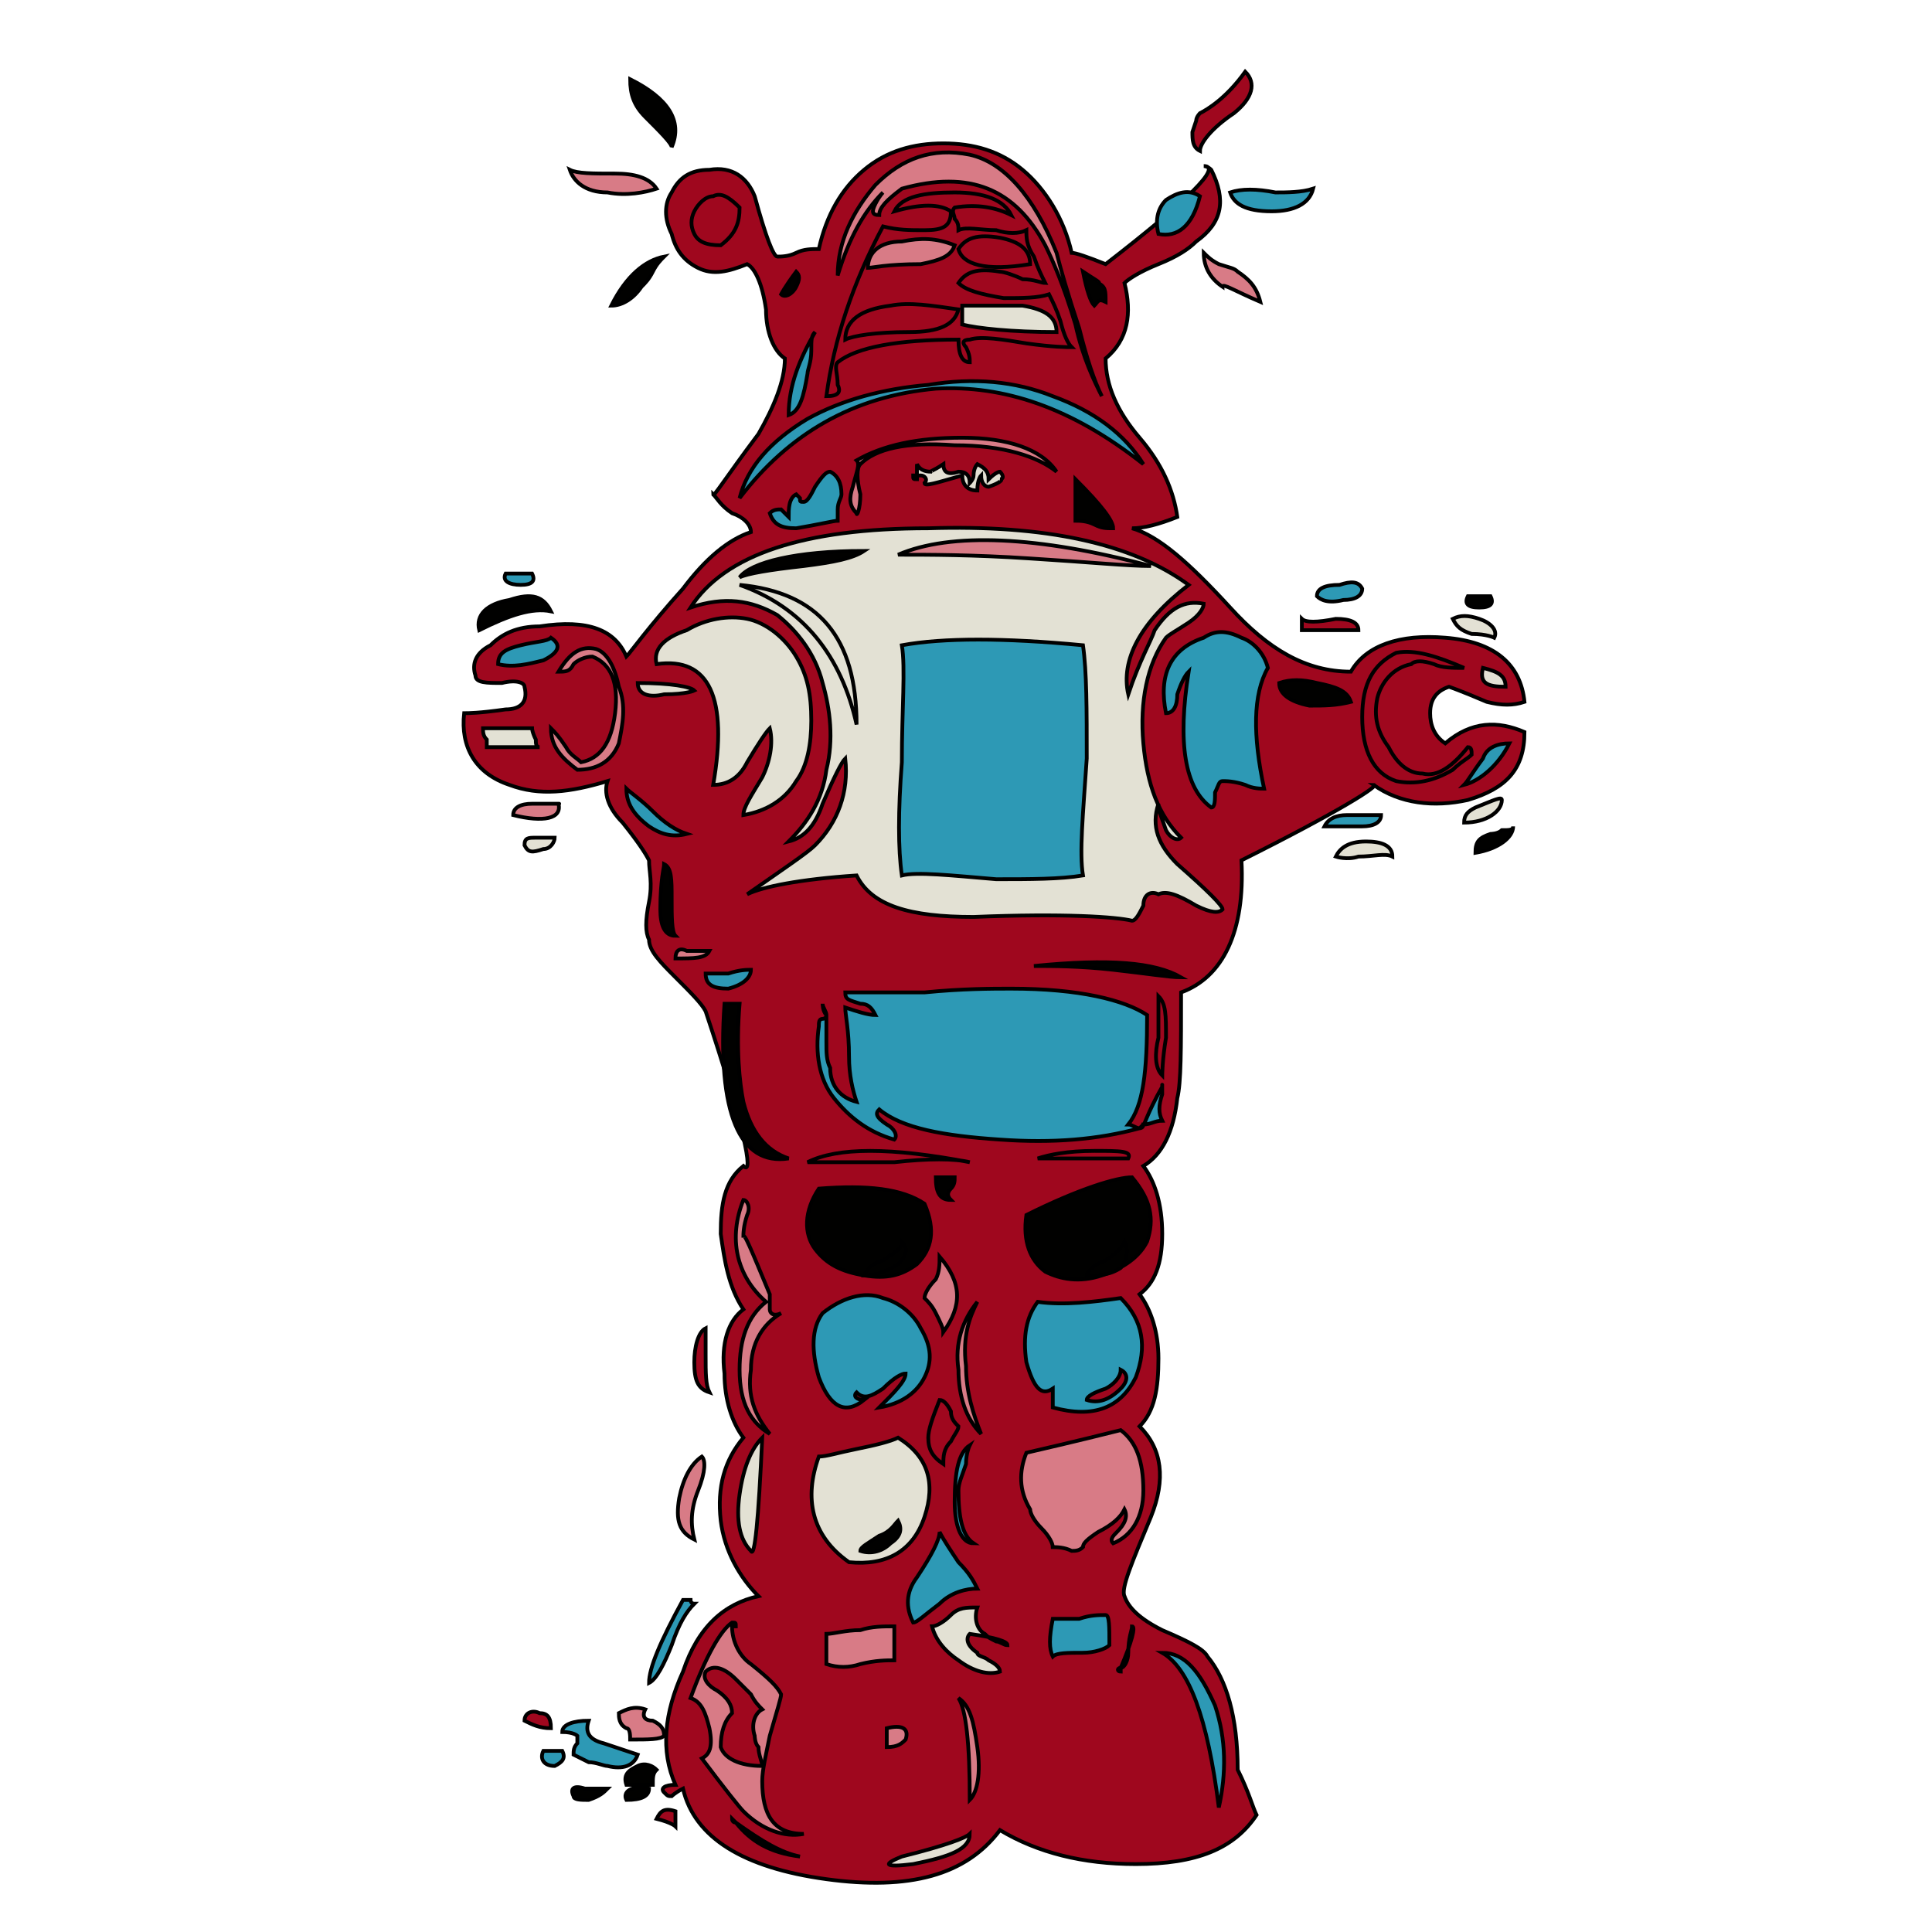 <svg id="th_rob_robot-14" width="100%" height="100%" xmlns="http://www.w3.org/2000/svg" version="1.1" xmlns:xlink="http://www.w3.org/1999/xlink" xmlns:svgjs="http://svgjs.com/svgjs" preserveAspectRatio="xMidYMin slice" data-uid="rob_robot-14" data-keyword="rob_robot-14" viewBox="0 0 512 512" data-colors="[&quot;#9F071E&quot;,&quot;#2D99B5&quot;,&quot;#9F071E&quot;,&quot;#2D99B5&quot;,&quot;#010100&quot;,&quot;#D87B86&quot;,&quot;#010100&quot;,&quot;#9F071E&quot;,&quot;#D87B86&quot;,&quot;#2D99B5&quot;,&quot;#010100&quot;,&quot;#9F071E&quot;,&quot;#2D99B5&quot;,&quot;#D87B86&quot;,&quot;#2D99B5&quot;,&quot;#9F071E&quot;,&quot;#E3E1D4&quot;,&quot;#010100&quot;,&quot;#E3E1D4&quot;,&quot;#E3E1D4&quot;,&quot;#010100&quot;,&quot;#9F071E&quot;,&quot;#2D99B5&quot;,&quot;#9F071E&quot;,&quot;#2D99B5&quot;,&quot;#2D99B5&quot;,&quot;#D87B86&quot;,&quot;#D87B86&quot;,&quot;#2D99B5&quot;,&quot;#E3E1D4&quot;,&quot;#D87B86&quot;,&quot;#E3E1D4&quot;,&quot;#E3E1D4&quot;,&quot;#9F071E&quot;,&quot;#010100&quot;,&quot;#9F071E&quot;,&quot;#2D99B5&quot;,&quot;#9F071E&quot;,&quot;#D87B86&quot;,&quot;#9F071E&quot;,&quot;#2D99B5&quot;,&quot;#D87B86&quot;,&quot;#2D99B5&quot;,&quot;#D87B86&quot;,&quot;#D87B86&quot;,&quot;#010100&quot;,&quot;#010100&quot;,&quot;#D87B86&quot;,&quot;#010100&quot;,&quot;#2D99B5&quot;,&quot;#D87B86&quot;,&quot;#010100&quot;,&quot;#2D99B5&quot;,&quot;#D87B86&quot;,&quot;#E3E1D4&quot;,&quot;#9F071E&quot;,&quot;#E3E1D4&quot;,&quot;#9F071E&quot;,&quot;#2D99B5&quot;,&quot;#D87B86&quot;,&quot;#E3E1D4&quot;,&quot;#010100&quot;,&quot;#2D99B5&quot;,&quot;#2D99B5&quot;,&quot;#E3E1D4&quot;,&quot;#9F071E&quot;,&quot;#D87B86&quot;,&quot;#E3E1D4&quot;,&quot;#2D99B5&quot;,&quot;#9F071E&quot;,&quot;#D87B86&quot;,&quot;#9F071E&quot;,&quot;#E3E1D4&quot;,&quot;#E3E1D4&quot;,&quot;#010100&quot;,&quot;#2D99B5&quot;,&quot;#9F071E&quot;,&quot;#D87B86&quot;,&quot;#9F071E&quot;,&quot;#2D99B5&quot;,&quot;#010100&quot;,&quot;#D87B86&quot;,&quot;#9F071E&quot;,&quot;#9F071E&quot;,&quot;#D87B86&quot;,&quot;#010100&quot;,&quot;#E3E1D4&quot;,&quot;#E3E1D4&quot;,&quot;#E3E1D4&quot;,&quot;#2D99B5&quot;,&quot;#2D99B5&quot;,&quot;#D87B86&quot;,&quot;#E3E1D4&quot;,&quot;#E3E1D4&quot;,&quot;#2D99B5&quot;,&quot;#9F071E&quot;,&quot;#010100&quot;,&quot;#010100&quot;,&quot;#9F071E&quot;,&quot;#2D99B5&quot;,&quot;#9F071E&quot;,&quot;#D87B86&quot;,&quot;#010100&quot;,&quot;#010100&quot;,&quot;#E3E1D4&quot;,&quot;#010100&quot;,&quot;#D87B86&quot;,&quot;#E3E1D4&quot;,&quot;#9F071E&quot;,&quot;#D87B86&quot;,&quot;#9F071E&quot;,&quot;#D87B86&quot;,&quot;#2D99B5&quot;,&quot;#010100&quot;]"><path id="th_rob_robot-14_63" d="M379 189C379 185 381 183 384 182C384 182 387 183 394 186C398 187 401 187 404 186C403 176 396 170 383 169C371 168 362 171 358 178C346 178 336 172 326 161C315 149 307 142 300 140C303 140 307 139 312 137C311 130 308 123 302 116C296 109 293 102 293 95C299 90 300 83 298 75C299 74 302 72 307 70C312 68 315 66 317 64C324 59 325 53 321 45C320 44 319 44 319 44C324 44 315 53 293 70C288 68 285 67 284 67C282 58 277 50 271 45C265 40 258 38 250 38C242 38 235 40 229 45C223 50 219 57 217 66C215 66 213 66 211 67C209 68 207 68 206 68C205 68 203 63 200 52C198 47 194 44 188 45C183 45 180 47 178 51C176 54 176 58 178 62C179 66 181 69 185 71C189 73 193 72 198 70C200 71 202 75 203 82C203 88 205 93 208 95C208 101 205 108 201 115C192 127 189 132 189 131C190 132 191 134 194 136C197 137 199 139 199 141C193 143 187 148 181 156C172 166 167 173 166 174C163 167 156 164 143 166C137 166 133 168 130 171C126 173 125 176 126 179C126 181 129 181 133 181C137 180 139 181 139 182C140 186 138 188 134 188C127 189 124 189 123 189C122 198 126 205 135 208C143 211 151 210 161 207C160 210 161 214 165 218C169 223 171 226 172 228C172 231 173 234 172 239C171 244 171 247 172 249C172 252 175 255 179 259C183 263 186 266 187 268C197 298 200 312 197 309C192 313 191 319 191 327C192 334 193 341 197 347C193 350 191 356 192 364C192 371 194 377 197 381C192 387 190 394 191 403C192 411 196 418 201 423C192 425 185 431 181 443C176 454 175 464 179 473C176 473 175 474 176 475C177 476 177 476 178 476C178 476 179 475 181 474C184 487 197 495 219 498C241 501 256 497 265 485C275 491 287 494 301 494C317 494 327 490 333 481C332 479 331 475 328 469C328 455 325 445 320 439C319 437 315 435 308 432C302 429 299 426 298 423C297 421 300 414 305 402C309 392 308 384 302 378C306 374 307 368 307 360C307 353 305 347 302 343C306 340 308 335 308 327C308 319 306 313 303 309C308 306 311 300 312 291C313 287 313 278 313 263C324 259 330 247 329 228C355 215 366 208 364 208C371 213 380 214 389 212C399 209 404 204 404 194C397 191 390 191 383 197C380 195 379 192 379 189Z " fill-rule="evenodd" fill="#9f071e" stroke-width="1" stroke="#000000"></path><path id="th_rob_robot-14_69" d="M160 462C156 461 155 459 156 456C152 456 149 457 149 459C152 459 153 460 153 460L153 462C152 463 152 464 152 465C152 465 154 466 156 467C158 467 160 468 161 468C165 469 168 468 169 465C163 463 160 462 160 462Z " fill-rule="evenodd" fill="#2d99b5" stroke-width="1" stroke="#000000"></path><path id="th_rob_robot-14_97" d="M135 159C129 160 126 163 127 167C135 163 141 161 146 162C144 158 141 157 135 159Z " fill-rule="evenodd" fill="#010100" stroke-width="1" stroke="#000000"></path><path id="th_rob_robot-14_100" d="M134 152C133 154 135 155 138 155C141 155 142 154 141 152Z " fill-rule="evenodd" fill="#2d99b5" stroke-width="1" stroke="#000000"></path><path id="th_rob_robot-14_105" d="M170 76C171 75 172 74 173 72C174 70 175 69 176 68C171 69 166 73 162 81C165 81 168 79 170 76Z " fill-rule="evenodd" fill="#010100" stroke-width="1" stroke="#000000"></path><path id="th_rob_robot-14_110" d="M163 46C157 46 153 46 151 45C152 48 155 51 161 51C166 52 171 51 174 50C172 47 168 46 163 46Z " fill-rule="evenodd" fill="#d87b86" stroke-width="1" stroke="#000000"></path><path id="th_rob_robot-14_111" d="M167 21C167 25 168 28 171 31C175 35 178 38 178 39C181 32 177 26 167 21Z " fill-rule="evenodd" fill="#010100" stroke-width="1" stroke="#000000"></path><path id="th_rob_robot-14_112" d="M327 30C332 26 333 22 330 19C325 26 320 29 318 30C318 30 317 31 317 32L316 35C316 37 316 39 318 40C318 38 321 34 327 30Z " fill-rule="evenodd" fill="#9f071e" stroke-width="1" stroke="#000000"></path><path id="th_rob_robot-14_0" d="M277 278C275 274 272 273 269 276C265 278 265 281 269 284C274 285 277 283 277 278Z " fill-rule="evenodd" fill="#010100" stroke-width="1" stroke="#000000"></path><path id="th_rob_robot-14_1" d="M243 282C244 284 245 284 247 284C250 281 252 279 252 277C246 274 242 274 240 279C241 279 242 280 243 282Z " fill-rule="evenodd" fill="#010100" stroke-width="1" stroke="#000000"></path><path id="th_rob_robot-14_2" d="M247 198L280 198C283 191 283 184 280 177C277 176 271 175 264 176C254 176 248 176 247 176C244 185 244 192 247 198Z " fill-rule="evenodd" fill="#010100" stroke-width="1" stroke="#000000"></path><path id="th_rob_robot-14_3" d="M238 233C237 226 236 216 237 203C237 185 237 174 237 171C237 169 238 168 240 167C243 167 251 167 265 167C275 167 282 167 288 168C290 189 290 211 288 233C271 236 254 236 238 233Z " fill-rule="evenodd" fill="#2d99b5" stroke-width="1" stroke="#000000"></path><path id="th_rob_robot-14_4" d="M279 164C280 163 281 161 280 159C280 156 279 155 278 155C275 154 273 155 272 158C272 159 272 160 272 162C272 163 272 164 272 164C269 165 266 164 263 164C259 163 256 163 254 163C255 162 255 161 255 159C255 157 255 155 254 155C249 153 247 156 248 163C242 162 238 164 234 167C234 196 234 219 234 236C260 240 279 240 292 234C291 229 291 217 292 198C292 183 292 172 290 166C287 164 283 164 279 164Z " fill-rule="evenodd" fill="#2d99b5" stroke-width="1" stroke="#000000"></path><path id="th_rob_robot-14_5" d="M254 75C251 72 246 71 239 72C232 73 228 75 227 78C239 81 248 80 254 75Z " fill-rule="evenodd" fill="#d87b86" stroke-width="1" stroke="#000000"></path><path id="th_rob_robot-14_6" d="M393 201C394 198 397 197 400 197C397 203 392 207 388 208C389 207 390 205 393 201Z " fill-rule="evenodd" fill="#2d99b5" stroke-width="1" stroke="#000000"></path><path id="th_rob_robot-14_7" d="M361 190C361 181 364 176 370 173C375 172 381 174 388 177C385 177 382 177 380 176C377 175 375 175 374 176C369 177 366 181 365 185C364 190 365 194 368 198C370 202 373 205 377 205C381 206 385 203 389 198C390 198 390 199 390 200C389 201 387 202 385 204C380 207 375 208 370 207C364 205 361 199 361 190Z " fill-rule="evenodd" fill="#9f071e" stroke-width="1" stroke="#000000"></path><path id="th_rob_robot-14_8" d="M399 182C394 182 392 181 393 177C397 178 399 179 399 182Z " fill-rule="evenodd" fill="#e3e1d4" stroke-width="1" stroke="#000000"></path><path id="th_rob_robot-14_9" d="M349 181C354 182 357 183 358 186C354 187 351 187 347 187C342 186 339 184 339 181C342 180 345 180 349 181Z " fill-rule="evenodd" fill="#010100" stroke-width="1" stroke="#000000"></path><path id="th_rob_robot-14_10" d="M330 208C327 207 325 207 324 207C323 207 323 208 322 210C322 212 322 214 321 214C314 209 312 197 315 178C314 179 313 181 312 184C312 187 311 189 309 189C307 179 310 172 319 169C322 167 325 167 329 169C332 170 335 173 336 177C332 184 332 195 335 209C334 209 332 209 330 208Z " fill-rule="evenodd" fill="#2d99b5" stroke-width="1" stroke="#000000"></path><path id="th_rob_robot-14_11" d="M303 240C302 242 301 244 300 244C296 243 282 242 258 243C241 243 231 240 227 232C212 233 202 235 198 237C208 230 214 226 216 224C222 218 225 210 224 201C223 202 221 206 218 213C216 219 213 222 209 223C214 218 218 212 219 204C221 196 220 188 218 181C216 173 211 167 206 163C199 159 192 158 183 161C192 147 213 140 246 140C277 139 300 144 315 155C302 165 297 175 299 184C302 175 305 170 306 167C310 161 314 159 319 160C319 161 318 163 315 165C312 167 310 168 309 169C304 176 302 186 303 197C304 208 307 216 313 222C312 223 310 222 309 220C308 217 307 215 307 213C305 219 307 224 312 229C320 236 324 240 324 241C323 242 321 242 317 240C312 237 309 236 307 237C305 236 303 237 303 240Z " fill-rule="evenodd" fill="#e3e1d4" stroke-width="1" stroke="#000000"></path><path id="th_rob_robot-14_12" d="M313 259C310 259 304 258 295 257C286 256 279 256 274 256C294 254 306 255 313 259Z " fill-rule="evenodd" fill="#010100" stroke-width="1" stroke="#000000"></path><path id="th_rob_robot-14_13" d="M307 275C307 270 307 266 307 264C309 266 309 269 309 275C308 281 308 285 308 285C306 283 306 279 307 275Z " fill-rule="evenodd" fill="#9f071e" stroke-width="1" stroke="#000000"></path><path id="th_rob_robot-14_14" d="M303 298C303 299 302 299 302 299C291 302 279 303 265 302C250 301 239 299 233 294C232 295 232 296 235 298C237 299 238 301 237 302C230 300 225 296 221 291C217 286 216 279 217 272C217 271 217 270 218 270C218 270 219 270 219 269C218 268 218 266 218 266C218 267 219 268 219 269C219 270 219 272 219 276C219 279 219 281 220 283C220 288 223 291 227 292C226 289 225 285 225 280C225 273 224 269 224 267C227 268 230 269 232 269C231 267 230 266 228 266C225 265 224 265 224 263C228 263 235 263 245 263C255 262 263 262 268 262C286 262 298 265 304 269C304 284 303 293 299 298C300 298 301 299 302 299L303 298C303 299 304 295 308 288C308 287 308 287 308 290C307 293 307 295 308 297C306 297 305 298 303 298Z " fill-rule="evenodd" fill="#2d99b5" stroke-width="1" stroke="#000000"></path><path id="th_rob_robot-14_15" d="M275 307C278 306 283 305 290 305C297 305 300 305 299 307Z " fill-rule="evenodd" fill="#9f071e" stroke-width="1" stroke="#000000"></path><path id="th_rob_robot-14_16" d="M300 312C305 318 306 323 304 329C302 333 298 336 292 338C286 340 281 339 277 337C273 334 271 329 272 322C286 315 296 312 300 312Z " fill-rule="evenodd" fill="#010100" stroke-width="1" stroke="#000000"></path><path id="th_rob_robot-14_17" d="M279 368C276 370 274 368 272 361C271 354 272 349 275 345C282 346 290 345 297 344C303 350 304 357 301 365C297 373 290 376 279 373Z " fill-rule="evenodd" fill="#2d99b5" stroke-width="1" stroke="#000000"></path><path id="th_rob_robot-14_18" d="M296 406C298 404 299 402 298 400C297 402 295 404 291 406C288 408 287 409 287 410C286 411 285 411 284 411C282 410 280 410 279 410C279 409 278 407 276 405C274 403 273 401 273 400C270 395 270 390 272 385C285 382 293 380 297 379C301 382 303 387 303 395C303 402 300 407 295 409C294 408 295 407 296 406Z " fill-rule="evenodd" fill="#d87b86" stroke-width="1" stroke="#000000"></path><path id="th_rob_robot-14_19" d="M299 438C299 440 298 442 297 442C297 443 297 443 297 443C296 443 296 442 297 442C300 435 301 431 300 431C300 432 299 434 299 438Z " fill-rule="evenodd" fill="#d87b86" stroke-width="1" stroke="#000000"></path><path id="th_rob_robot-14_20" d="M287 438C283 438 280 438 279 439C278 437 278 434 279 429C281 429 284 429 286 429C289 428 291 428 293 428C294 428 294 431 294 436C293 437 290 438 287 438Z " fill-rule="evenodd" fill="#2d99b5" stroke-width="1" stroke="#000000"></path><path id="th_rob_robot-14_21" d="M254 440C251 438 248 435 247 431C248 431 250 430 252 428C254 426 256 426 259 426C258 429 259 432 261 433C262 434 262 434 264 435C265 435 266 436 267 436C267 435 264 434 257 433C256 434 256 436 259 438C259 439 261 439 262 440C264 441 265 442 265 443C262 444 258 443 254 440Z " fill-rule="evenodd" fill="#e3e1d4" stroke-width="1" stroke="#000000"></path><path id="th_rob_robot-14_22" d="M254 450C257 452 258 456 259 463C260 470 259 475 257 477C257 462 256 453 254 450Z " fill-rule="evenodd" fill="#d87b86" stroke-width="1" stroke="#000000"></path><path id="th_rob_robot-14_23" d="M239 492C251 489 256 487 257 486C257 490 252 492 242 494C234 495 234 494 239 492Z " fill-rule="evenodd" fill="#e3e1d4" stroke-width="1" stroke="#000000"></path><path id="th_rob_robot-14_24" d="M219 433C221 433 224 432 228 432C231 431 234 431 237 431L237 440C235 440 232 440 228 441C225 442 222 442 219 441Z " fill-rule="evenodd" fill="#d87b86" stroke-width="1" stroke="#000000"></path><path id="th_rob_robot-14_25" d="M227 384C232 383 236 382 238 381C246 386 248 393 245 402C242 411 235 415 225 414C215 407 213 397 217 386C219 386 222 385 227 384Z " fill-rule="evenodd" fill="#e3e1d4" stroke-width="1" stroke="#000000"></path><path id="th_rob_robot-14_26" d="M245 319C248 326 247 331 243 335C239 338 235 339 229 338C223 337 219 335 216 331C213 327 213 321 217 315C230 314 239 315 245 319Z " fill-rule="evenodd" fill="#010100" stroke-width="1" stroke="#000000"></path><path id="th_rob_robot-14_27" d="M257 308C253 307 246 307 237 308C226 308 219 308 214 308C222 304 236 304 257 308Z " fill-rule="evenodd" fill="#9f071e" stroke-width="1" stroke="#000000"></path><path id="th_rob_robot-14_28" d="M253 398C253 390 254 385 257 383C257 383 256 385 256 388C255 391 254 393 254 395C254 402 255 407 258 409C255 409 253 405 253 398Z " fill-rule="evenodd" fill="#2d99b5" stroke-width="1" stroke="#000000"></path><path id="th_rob_robot-14_29" d="M252 374C252 376 253 377 254 378C254 379 253 380 252 382C250 384 250 386 250 388C247 386 246 384 246 381C246 379 247 376 249 371C250 371 251 372 252 374Z " fill-rule="evenodd" fill="#9f071e" stroke-width="1" stroke="#000000"></path><path id="th_rob_robot-14_30" d="M250 353C250 352 249 350 248 348C247 346 246 345 245 344C245 343 246 341 248 339C249 337 249 335 249 333C255 340 255 346 250 353Z " fill-rule="evenodd" fill="#d87b86" stroke-width="1" stroke="#000000"></path><path id="th_rob_robot-14_31" d="M248 312L253 312C253 313 253 314 252 315C251 316 251 317 252 318C249 318 248 316 248 312Z " fill-rule="evenodd" fill="#010100" stroke-width="1" stroke="#000000"></path><path id="th_rob_robot-14_32" d="M229 371C224 375 220 373 217 365C215 358 215 352 218 348C223 344 229 342 234 344C238 345 242 348 244 352C247 357 247 361 245 365C243 369 239 372 233 373C237 369 240 366 240 364C239 364 237 365 234 368C231 370 229 371 227 369C226 370 227 371 229 371Z " fill-rule="evenodd" fill="#2d99b5" stroke-width="1" stroke="#000000"></path><path id="th_rob_robot-14_33" d="M235 463L235 458C239 457 241 458 240 461C239 462 238 463 235 463Z " fill-rule="evenodd" fill="#d87b86" stroke-width="1" stroke="#000000"></path><path id="th_rob_robot-14_34" d="M254 414C257 417 258 419 259 421C256 421 252 422 249 425C245 428 243 430 242 430C240 426 240 422 243 418C247 412 249 408 249 406C250 408 252 411 254 414Z " fill-rule="evenodd" fill="#2d99b5" stroke-width="1" stroke="#000000"></path><path id="th_rob_robot-14_35" d="M254 363C253 356 255 350 259 345C257 349 255 354 256 362C256 369 258 375 260 380C256 376 254 370 254 363Z " fill-rule="evenodd" fill="#d87b86" stroke-width="1" stroke="#000000"></path><path id="th_rob_robot-14_36" d="M188 458C187 454 186 451 183 450C187 439 191 432 194 430C195 430 195 430 195 431C195 431 195 431 194 431C194 435 196 439 199 441C204 445 206 447 207 449C207 450 206 453 204 460C203 465 202 469 202 472C202 481 205 486 213 486C208 487 202 485 197 480C196 479 192 474 186 466C188 465 189 463 188 458Z " fill-rule="evenodd" fill="#d87b86" stroke-width="1" stroke="#000000"></path><path id="th_rob_robot-14_37" d="M194 482L195 483C202 488 207 491 212 492C204 491 199 488 195 483C194 483 194 482 194 482Z " fill-rule="evenodd" fill="#010100" stroke-width="1" stroke="#000000"></path><path id="th_rob_robot-14_38" d="M196 396C197 389 199 384 202 381C201 403 200 413 199 411C196 408 195 403 196 396Z " fill-rule="evenodd" fill="#e3e1d4" stroke-width="1" stroke="#000000"></path><path id="th_rob_robot-14_39" d="M197 318C198 318 199 320 198 322C197 325 197 327 197 328C197 326 199 331 204 343C204 343 204 345 204 347C204 348 205 349 207 348C202 351 199 356 199 363C198 370 200 375 204 380C199 377 196 372 196 363C196 355 198 349 203 345C195 338 193 328 197 318Z " fill-rule="evenodd" fill="#d87b86" stroke-width="1" stroke="#000000"></path><path id="th_rob_robot-14_40" d="M196 266C195 278 196 287 197 292C199 300 203 305 209 307C196 309 190 295 192 266Z " fill-rule="evenodd" fill="#010100" stroke-width="1" stroke="#000000"></path><path id="th_rob_robot-14_41" d="M193 258C196 257 198 257 199 257C199 259 197 261 193 262C189 262 187 261 187 258C189 258 191 258 193 258Z " fill-rule="evenodd" fill="#2d99b5" stroke-width="1" stroke="#000000"></path><path id="th_rob_robot-14_42" d="M182 252C186 252 188 252 188 252C187 254 184 254 179 254C179 252 180 251 182 252Z " fill-rule="evenodd" fill="#d87b86" stroke-width="1" stroke="#000000"></path><path id="th_rob_robot-14_43" d="M178 238C178 243 178 247 179 248C176 248 175 245 175 241C175 233 176 230 176 229C178 230 178 233 178 238Z " fill-rule="evenodd" fill="#010100" stroke-width="1" stroke="#000000"></path><path id="th_rob_robot-14_44" d="M173 215C176 218 179 220 182 221C178 222 175 221 172 219C168 216 166 213 166 209C167 210 170 212 173 215Z " fill-rule="evenodd" fill="#2d99b5" stroke-width="1" stroke="#000000"></path><path id="th_rob_robot-14_45" d="M146 193C147 194 148 195 150 198C151 200 153 201 154 202C159 201 162 197 163 189C164 181 162 176 157 174C155 174 153 175 152 176C151 178 150 178 148 178C151 173 154 171 158 172C161 173 163 177 164 182C166 187 165 192 164 197C162 202 158 204 153 204C149 201 146 198 146 193Z " fill-rule="evenodd" fill="#d87b86" stroke-width="1" stroke="#000000"></path><path id="th_rob_robot-14_46" d="M129 196C128 195 128 194 128 193L141 193C141 193 141 194 142 196C142 197 142 198 143 198C141 198 137 198 129 198C129 197 129 197 129 196Z " fill-rule="evenodd" fill="#e3e1d4" stroke-width="1" stroke="#000000"></path><path id="th_rob_robot-14_47" d="M138 171C142 170 145 170 146 169C149 171 148 173 144 175C140 176 136 177 132 176C132 173 134 172 138 171Z " fill-rule="evenodd" fill="#2d99b5" stroke-width="1" stroke="#000000"></path><path id="th_rob_robot-14_48" d="M176 184C172 185 169 184 169 181C178 181 183 182 184 183C184 183 182 184 176 184Z " fill-rule="evenodd" fill="#e3e1d4" stroke-width="1" stroke="#000000"></path><path id="th_rob_robot-14_49" d="M211 174C214 179 215 184 215 191C215 197 214 203 211 207C208 212 203 215 197 216C197 214 199 211 202 206C204 202 205 197 204 193C203 194 201 197 198 202C196 206 193 208 189 208C193 185 188 174 174 176C173 172 176 169 182 167C187 164 193 163 198 164C203 165 208 169 211 174Z " fill-rule="evenodd" fill="#e3e1d4" stroke-width="1" stroke="#000000"></path><path id="th_rob_robot-14_50" d="M212 132C212 133 212 133 213 133C214 133 215 131 216 129C218 126 219 125 220 125C222 126 223 128 223 131C223 132 222 133 222 135C222 136 222 137 222 138C221 138 217 139 211 140C207 140 205 139 204 136C205 135 206 135 207 135C208 136 209 137 209 137C209 135 209 132 211 131C211 131 211 131 212 132Z " fill-rule="evenodd" fill="#2d99b5" stroke-width="1" stroke="#000000"></path><path id="th_rob_robot-14_51" d="M228 131C228 135 227 137 227 136C225 134 225 132 226 129C227 125 228 123 227 122C234 118 243 116 255 116C267 116 276 119 280 125C275 121 266 118 253 118C240 117 232 119 228 123C227 124 227 127 228 131Z " fill-rule="evenodd" fill="#d87b86" stroke-width="1" stroke="#000000"></path><path id="th_rob_robot-14_52" d="M244 126C243 126 243 126 243 127C242 127 242 127 242 126C242 126 242 126 243 126L243 123C244 125 246 125 247 125C246 125 247 125 250 123C250 125 251 126 254 125C256 125 257 126 257 128C257 128 258 127 258 126C258 124 259 123 259 123C261 124 262 125 262 127C264 125 265 125 265 125C266 126 266 127 265 127C266 127 265 128 262 129C261 129 260 128 260 126C260 126 259 127 259 130C256 130 255 128 255 126C248 128 245 129 245 128C246 127 245 126 244 126Z " fill-rule="evenodd" fill="#e3e1d4" stroke-width="1" stroke="#000000"></path><path id="th_rob_robot-14_53" d="M290 139C288 138 286 138 285 138L285 127C292 134 295 138 295 140C293 140 292 140 290 139Z " fill-rule="evenodd" fill="#010100" stroke-width="1" stroke="#000000"></path><path id="th_rob_robot-14_54" d="M214 111C223 106 234 103 246 102C258 100 269 101 279 105C290 109 298 115 303 123C284 108 266 102 248 103C226 105 209 115 196 132C198 124 204 117 214 111Z " fill-rule="evenodd" fill="#2d99b5" stroke-width="1" stroke="#000000"></path><path id="th_rob_robot-14_55" d="M215 93C215 96 214 98 214 99C213 105 212 109 209 110C209 102 212 95 216 88C215 89 215 90 215 93Z " fill-rule="evenodd" fill="#2d99b5" stroke-width="1" stroke="#000000"></path><path id="th_rob_robot-14_56" d="M211 72C212 73 212 74 211 76C210 78 208 79 207 78C207 78 208 76 211 72Z " fill-rule="evenodd" fill="#010100" stroke-width="1" stroke="#000000"></path><path id="th_rob_robot-14_57" d="M245 61C250 61 252 60 252 56C249 54 244 54 237 56C239 52 245 51 253 51C261 51 266 53 268 57C264 55 259 54 253 55C252 56 253 57 253 58C254 59 254 60 254 61C256 60 260 61 264 61C267 62 270 62 272 61C272 63 272 65 274 68C275 71 276 73 277 75C276 75 274 74 271 74C269 73 266 72 265 72C259 71 256 72 254 75C256 77 260 78 266 79C271 79 275 79 278 78C279 80 280 82 281 85C282 89 283 91 284 92C283 92 279 92 272 91C266 90 260 89 257 90C255 90 255 91 256 92C257 94 257 95 257 96C255 96 254 94 254 90C238 90 227 92 222 96C221 97 222 99 222 102C223 104 222 105 219 105C221 90 226 75 234 60C238 61 241 61 245 61Z " fill-rule="evenodd" fill="#9f071e" stroke-width="1" stroke="#000000"></path><path id="th_rob_robot-14_58" d="M280 67C281 71 283 78 286 87C288 95 290 101 292 105C290 101 287 95 285 86C282 76 279 69 277 65C269 50 257 45 239 50C235 53 233 55 233 57C231 57 231 56 232 54C233 52 234 51 234 51C229 56 225 63 222 73C222 64 226 56 232 49C239 42 247 39 257 41C266 43 274 52 280 67Z " fill-rule="evenodd" fill="#d87b86" stroke-width="1" stroke="#000000"></path><path id="th_rob_robot-14_59" d="M290 81C289 80 288 77 287 72C290 74 292 75 291 75C293 76 293 77 293 80C291 79 291 80 290 81Z " fill-rule="evenodd" fill="#010100" stroke-width="1" stroke="#000000"></path><path id="th_rob_robot-14_60" d="M308 438C314 438 318 443 322 452C325 461 325 470 323 479C320 455 315 442 308 438Z " fill-rule="evenodd" fill="#2d99b5" stroke-width="1" stroke="#000000"></path><path id="th_rob_robot-14_61" d="M184 62C183 60 183 58 184 56C185 54 187 52 189 52C191 51 193 52 196 55C196 59 195 62 191 65C187 65 185 64 184 62Z " fill-rule="evenodd" fill="#9f071e" stroke-width="1" stroke="#000000"></path><path id="th_rob_robot-14_62" d="M307 62C306 58 307 55 309 53C312 51 315 50 318 52C316 60 312 63 307 62Z " fill-rule="evenodd" fill="#2d99b5" stroke-width="1" stroke="#000000"></path><path id="th_rob_robot-14_64" d="M179 484L179 480C176 479 175 480 174 482C178 483 179 484 179 484Z " fill-rule="evenodd" fill="#9f071e" stroke-width="1" stroke="#000000"></path><path id="th_rob_robot-14_65" d="M172 474C167 473 165 475 166 477C170 477 172 476 172 474Z " fill-rule="evenodd" fill="#010100" stroke-width="1" stroke="#000000"></path><path id="th_rob_robot-14_66" d="M156 477C159 476 160 475 161 474C160 474 158 474 155 474C152 473 151 474 152 476C152 477 154 477 156 477Z " fill-rule="evenodd" fill="#010100" stroke-width="1" stroke="#000000"></path><path id="th_rob_robot-14_67" d="M173 473C173 471 173 470 174 469C173 468 171 467 169 468C167 469 165 470 166 473Z " fill-rule="evenodd" fill="#010100" stroke-width="1" stroke="#000000"></path><path id="th_rob_robot-14_68" d="M144 464C143 466 144 468 147 468C149 467 150 466 149 464Z " fill-rule="evenodd" fill="#2d99b5" stroke-width="1" stroke="#000000"></path><path id="th_rob_robot-14_70" d="M146 458C146 455 145 454 143 454C141 453 139 454 139 456C141 457 143 458 146 458Z " fill-rule="evenodd" fill="#9f071e" stroke-width="1" stroke="#000000"></path><path id="th_rob_robot-14_71" d="M166 458C167 458 167 460 167 461C172 461 175 461 176 460C176 458 175 457 173 456C171 456 170 455 171 453C168 452 166 453 164 454C164 455 164 457 166 458Z " fill-rule="evenodd" fill="#d87b86" stroke-width="1" stroke="#000000"></path><path id="th_rob_robot-14_72" d="M190 448C193 450 194 452 194 454C192 456 191 459 191 463C192 466 196 468 202 468C202 467 201 465 201 463C200 462 200 460 200 460C199 457 200 454 202 453C201 452 200 451 199 449C197 447 196 446 195 445C192 442 189 441 187 443C186 445 188 447 190 448Z " fill-rule="evenodd" fill="#9f071e" stroke-width="1" stroke="#000000"></path><path id="th_rob_robot-14_73" d="M183 424C182 424 181 424 181 424C175 435 172 442 172 446C174 445 176 441 178 436C180 430 182 427 184 425C184 425 183 425 183 424Z " fill-rule="evenodd" fill="#2d99b5" stroke-width="1" stroke="#000000"></path><path id="th_rob_robot-14_74" d="M233 407C230 409 228 410 228 411C231 412 234 411 236 409C239 407 239 405 238 403C237 404 236 406 233 407Z " fill-rule="evenodd" fill="#010100" stroke-width="1" stroke="#000000"></path><path id="th_rob_robot-14_75" d="M185 395C187 390 187 387 186 386C183 388 181 392 180 397C179 403 180 406 184 408C183 404 183 400 185 395Z " fill-rule="evenodd" fill="#d87b86" stroke-width="1" stroke="#000000"></path><path id="th_rob_robot-14_76" d="M297 368C299 366 299 364 297 363C297 365 295 367 293 368C290 369 288 370 288 371C291 372 294 371 297 368Z " fill-rule="evenodd" fill="#9f071e" stroke-width="1" stroke="#000000"></path><path id="th_rob_robot-14_77" d="M184 361C184 366 185 368 188 369C187 367 187 364 187 359C187 355 187 353 187 352C185 353 184 357 184 361Z " fill-rule="evenodd" fill="#9f071e" stroke-width="1" stroke="#000000"></path><path id="th_rob_robot-14_78" d="M297 336C299 333 299 331 298 329C297 331 296 332 293 334C290 335 288 337 288 338C291 338 294 338 297 336Z " fill-rule="evenodd" fill="#010100" stroke-width="1" stroke="#000000"></path><path id="th_rob_robot-14_79" d="M234 334C231 335 230 336 229 338C232 338 235 337 238 335C240 333 241 331 239 329C239 331 237 332 234 334Z " fill-rule="evenodd" fill="#010100" stroke-width="1" stroke="#000000"></path><path id="th_rob_robot-14_80" d="M360 227C364 227 367 226 369 227C369 224 366 223 362 223C357 223 355 225 354 227C354 227 357 228 360 227Z " fill-rule="evenodd" fill="#e3e1d4" stroke-width="1" stroke="#000000"></path><path id="th_rob_robot-14_81" d="M142 222C140 222 139 222 139 224C140 226 141 226 144 225C146 225 147 223 147 222C147 222 145 222 142 222Z " fill-rule="evenodd" fill="#e3e1d4" stroke-width="1" stroke="#000000"></path><path id="th_rob_robot-14_82" d="M265 229C275 229 280 227 282 223C277 221 271 220 262 220C252 219 246 221 245 226C250 228 256 229 265 229Z " fill-rule="evenodd" fill="#010100" stroke-width="1" stroke="#000000"></path><path id="th_rob_robot-14_83" d="M401 219C401 220 400 220 398 220C397 221 395 221 395 221C392 222 391 223 391 226C397 225 401 222 401 219Z " fill-rule="evenodd" fill="#010100" stroke-width="1" stroke="#000000"></path><path id="th_rob_robot-14_84" d="M362 216L357 216C354 216 352 217 351 219C352 219 354 219 356 219L361 219C364 219 366 218 366 216C365 216 364 216 362 216Z " fill-rule="evenodd" fill="#2d99b5" stroke-width="1" stroke="#000000"></path><path id="th_rob_robot-14_85" d="M141 213C138 213 136 214 136 216C144 218 149 217 148 213C149 213 146 213 141 213Z " fill-rule="evenodd" fill="#d87b86" stroke-width="1" stroke="#000000"></path><path id="th_rob_robot-14_86" d="M391 214C389 215 388 216 388 218C394 218 398 215 398 212C398 211 396 212 391 214Z " fill-rule="evenodd" fill="#e3e1d4" stroke-width="1" stroke="#000000"></path><path id="th_rob_robot-14_87" d="M284 201C265 201 251 200 242 199C242 198 242 193 242 186C241 180 242 176 243 173C246 173 253 173 262 173C272 173 280 173 284 173Z " fill-rule="evenodd" fill="#e3e1d4" stroke-width="1" stroke="#000000"></path><path id="th_rob_robot-14_88" d="M252 208C253 207 255 206 258 207C259 211 257 212 252 212Z " fill-rule="evenodd" fill="#e3e1d4" stroke-width="1" stroke="#000000"></path><path id="th_rob_robot-14_89" d="M259 216C261 214 261 212 261 209C260 207 259 205 257 204C253 203 251 205 250 208C248 211 249 213 252 214C252 213 249 214 243 216L243 203L269 203C265 209 264 213 268 214C268 213 265 214 259 216Z " fill-rule="evenodd" fill="#9f071e" stroke-width="1" stroke="#000000"></path><path id="th_rob_robot-14_90" d="M268 208C270 206 272 206 274 208C274 211 272 212 268 212Z " fill-rule="evenodd" fill="#e3e1d4" stroke-width="1" stroke="#000000"></path><path id="th_rob_robot-14_91" d="M283 204L283 216L274 216C276 215 277 213 276 209L275 204C276 204 278 204 283 204Z " fill-rule="evenodd" fill="#010100" stroke-width="1" stroke="#000000"></path><path id="th_rob_robot-14_92" d="M284 229L243 229C242 229 242 225 242 218C246 218 253 218 263 219C271 219 279 220 284 219Z " fill-rule="evenodd" fill="#9f071e" stroke-width="1" stroke="#000000"></path><path id="th_rob_robot-14_93" d="M239 202C238 215 238 225 239 232C243 231 252 232 264 233C273 233 281 233 287 232C286 226 287 216 288 201C288 188 288 178 287 171C266 169 250 169 239 171C240 177 239 188 239 202Z " fill-rule="evenodd" fill="#2d99b5" stroke-width="1" stroke="#000000"></path><path id="th_rob_robot-14_94" d="M345 167L360 167C360 165 358 164 354 164C349 165 346 165 345 164Z " fill-rule="evenodd" fill="#9f071e" stroke-width="1" stroke="#000000"></path><path id="th_rob_robot-14_95" d="M392 164C389 163 387 163 385 164C386 166 387 167 390 168C394 168 396 169 396 169C397 167 395 165 392 164Z " fill-rule="evenodd" fill="#e3e1d4" stroke-width="1" stroke="#000000"></path><path id="th_rob_robot-14_96" d="M389 158C388 160 389 161 392 161C395 161 396 160 395 158Z " fill-rule="evenodd" fill="#010100" stroke-width="1" stroke="#000000"></path><path id="th_rob_robot-14_98" d="M355 155C351 155 349 156 349 158C350 159 352 160 356 159C359 159 361 158 361 156C360 154 358 154 355 155Z " fill-rule="evenodd" fill="#2d99b5" stroke-width="1" stroke="#000000"></path><path id="th_rob_robot-14_99" d="M227 192C227 169 217 157 196 155C213 161 223 174 227 192Z " fill-rule="evenodd" fill="#e3e1d4" stroke-width="1" stroke="#000000"></path><path id="th_rob_robot-14_101" d="M213 150C221 149 226 148 229 146C211 146 199 149 196 153C198 152 204 151 213 150Z " fill-rule="evenodd" fill="#010100" stroke-width="1" stroke="#000000"></path><path id="th_rob_robot-14_102" d="M238 147C246 147 258 147 273 148C289 149 299 150 305 150C275 142 252 141 238 147Z " fill-rule="evenodd" fill="#d87b86" stroke-width="1" stroke="#000000"></path><path id="th_rob_robot-14_103" d="M255 86C259 87 268 88 280 88C280 84 277 82 271 81C269 81 267 81 263 81C259 81 257 81 255 81Z " fill-rule="evenodd" fill="#e3e1d4" stroke-width="1" stroke="#000000"></path><path id="th_rob_robot-14_104" d="M236 81C228 82 224 85 224 90C226 89 232 88 241 88C249 88 253 86 254 82C247 81 241 80 236 81Z " fill-rule="evenodd" fill="#9f071e" stroke-width="1" stroke="#000000"></path><path id="th_rob_robot-14_106" d="M328 72C327 71 326 71 323 70C321 69 320 68 319 67C319 71 321 74 324 76C324 75 327 77 334 80C333 76 331 74 328 72Z " fill-rule="evenodd" fill="#d87b86" stroke-width="1" stroke="#000000"></path><path id="th_rob_robot-14_107" d="M265 63C259 62 256 63 254 66C255 70 261 72 273 70C273 66 270 64 265 63Z " fill-rule="evenodd" fill="#9f071e" stroke-width="1" stroke="#000000"></path><path id="th_rob_robot-14_108" d="M239 64C233 64 230 67 230 71C231 71 235 70 244 70C249 69 252 68 253 65C248 63 244 63 239 64Z " fill-rule="evenodd" fill="#d87b86" stroke-width="1" stroke="#000000"></path><path id="th_rob_robot-14_109" d="M337 56C343 56 347 54 348 50C345 51 341 51 338 51C333 50 329 50 326 51C327 54 330 56 337 56Z " fill-rule="evenodd" fill="#2d99b5" stroke-width="1" stroke="#000000"></path><defs id="SvgjsDefs1316" fill="#010100"></defs></svg>